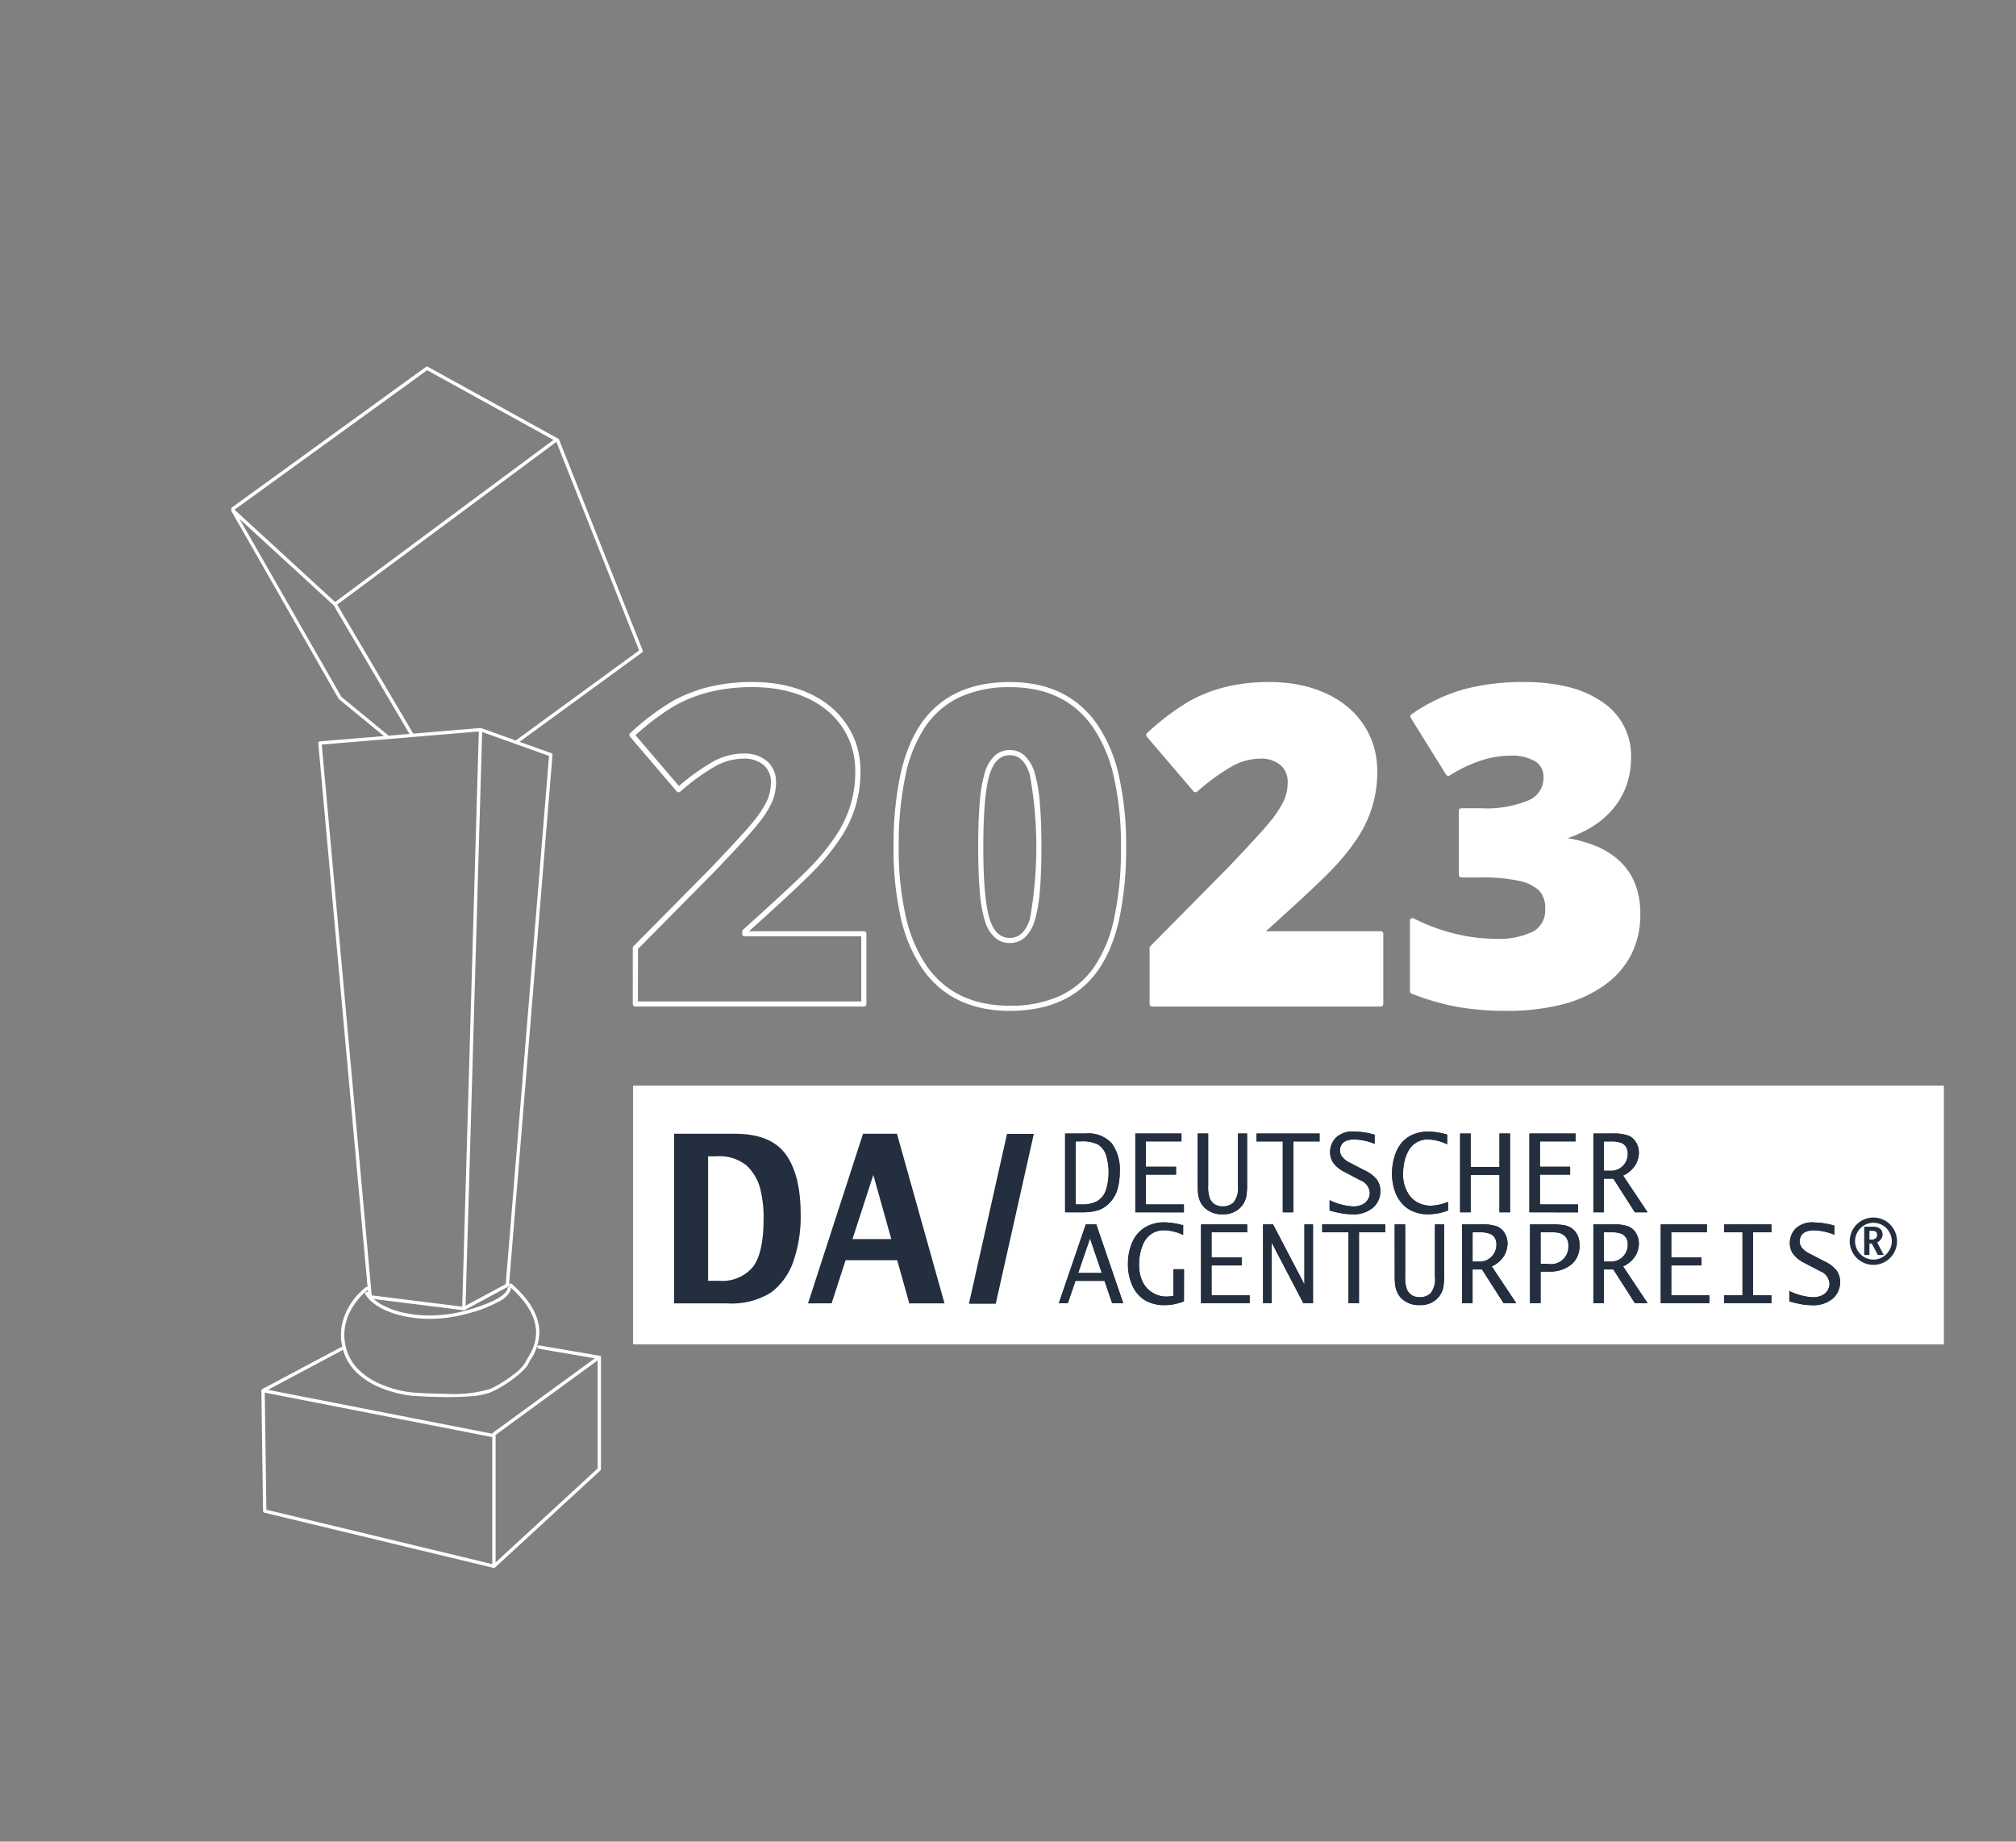 <svg xmlns="http://www.w3.org/2000/svg" width="233.776" height="213.536" viewBox="0 0 233.776 213.536">
  <rect x="0" y="0" width="233.776" height="213.536" fill="#808080" stroke="none"/>
  <g id="Gruppe_9967" data-name="Gruppe 9967" transform="translate(786 -1152)">
    <g id="Gruppe_9965" data-name="Gruppe 9965" transform="translate(-786 1152)">
      <rect id="Rechteck_687" data-name="Rechteck 687" width="152" height="30" transform="translate(73.411 125.878)" fill="#fff"/>
      <path id="Pfad_19933" data-name="Pfad 19933" d="M289.579,304.107a15.637,15.637,0,0,1-3.13-.3,11.914,11.914,0,0,1-2.736-.906,10.62,10.62,0,0,1-2.33-1.513,11.511,11.511,0,0,1-1.912-2.114,17.154,17.154,0,0,1-2.537-5.955,35.989,35.989,0,0,1-.838-8.212,38.955,38.955,0,0,1,.819-8.506,20.306,20.306,0,0,1,1.03-3.295,13.513,13.513,0,0,1,1.453-2.655,10.836,10.836,0,0,1,1.891-2.044,10.483,10.483,0,0,1,2.335-1.462,12.329,12.329,0,0,1,2.767-.874,16.74,16.74,0,0,1,3.188-.29,15.466,15.466,0,0,1,3.12.3,11.851,11.851,0,0,1,2.73.91,10.647,10.647,0,0,1,2.329,1.521,11.62,11.62,0,0,1,1.915,2.124,17.256,17.256,0,0,1,2.546,5.993,36.382,36.382,0,0,1,.841,8.274,38.519,38.519,0,0,1-.819,8.46,20.061,20.061,0,0,1-1.03,3.274,13.353,13.353,0,0,1-1.453,2.636,10.783,10.783,0,0,1-1.891,2.028,10.493,10.493,0,0,1-2.335,1.45,12.4,12.4,0,0,1-2.766.866A16.873,16.873,0,0,1,289.579,304.107Zm0-37.531a13.678,13.678,0,0,0-5.707,1.109,9.885,9.885,0,0,0-2.2,1.379A10.241,10.241,0,0,0,279.882,271a15.91,15.91,0,0,0-2.387,5.736,38.37,38.37,0,0,0-.8,8.374,35.4,35.4,0,0,0,.822,8.075,16.566,16.566,0,0,0,2.444,5.75,10.916,10.916,0,0,0,1.812,2,10.027,10.027,0,0,0,2.2,1.428,11.317,11.317,0,0,0,2.6.86,15.039,15.039,0,0,0,3.01.288,13.779,13.779,0,0,0,5.708-1.1,9.9,9.9,0,0,0,2.2-1.367,10.188,10.188,0,0,0,1.786-1.916,15.709,15.709,0,0,0,2.386-5.7,37.933,37.933,0,0,0,.8-8.327,35.794,35.794,0,0,0-.826-8.137,16.67,16.67,0,0,0-2.454-5.787,11.027,11.027,0,0,0-1.817-2.016,10.053,10.053,0,0,0-2.2-1.436,11.254,11.254,0,0,0-2.593-.864A14.871,14.871,0,0,0,289.579,266.577Zm-16.93,37.031H246.155a.3.3,0,0,1-.3-.3v-6.492a.3.3,0,0,1,.086-.209l8.913-9.012c2.529-2.644,4.2-4.473,4.975-5.435a11.706,11.706,0,0,0,1.6-2.443,5.122,5.122,0,0,0,.437-2.078,2.553,2.553,0,0,0-.824-2.025,3.5,3.5,0,0,0-2.4-.749,6.824,6.824,0,0,0-3.338.949,24.8,24.8,0,0,0-3.934,2.875.3.3,0,0,1-.421-.032l-5.419-6.342a.3.3,0,0,1,.028-.415,29.661,29.661,0,0,1,4.8-3.646,17.333,17.333,0,0,1,4.256-1.69,21.051,21.051,0,0,1,5.155-.583,17.7,17.7,0,0,1,3.413.318,14.1,14.1,0,0,1,3.039.957,11.182,11.182,0,0,1,2.539,1.556,9.661,9.661,0,0,1,1.906,2.11,9.392,9.392,0,0,1,1.189,2.53,9.9,9.9,0,0,1,.4,2.816A13.628,13.628,0,0,1,270,283.981a25.175,25.175,0,0,1-3.02,3.753c-1.21,1.267-3.781,3.668-7.645,7.138h13.311a.3.3,0,0,1,.3.3v8.14A.3.3,0,0,1,272.649,303.608Zm-26.2-.595h25.9v-7.546H258.84a.3.3,0,0,1-.3-.3v-.249a.3.3,0,0,1,.1-.221c4.02-3.606,6.681-6.087,7.912-7.376a24.586,24.586,0,0,0,2.948-3.663,13.034,13.034,0,0,0,2.151-7.394,9.307,9.307,0,0,0-.372-2.647,8.8,8.8,0,0,0-1.114-2.37,9.066,9.066,0,0,0-1.789-1.98,10.585,10.585,0,0,0-2.4-1.472,13.507,13.507,0,0,0-2.911-.916,17.108,17.108,0,0,0-3.3-.306,20.462,20.462,0,0,0-5.008.565,16.739,16.739,0,0,0-4.11,1.631,28.232,28.232,0,0,0-4.475,3.378l5.036,5.894a24.688,24.688,0,0,1,3.805-2.749,7.409,7.409,0,0,1,3.628-1.024,4.07,4.07,0,0,1,2.8.9,3.155,3.155,0,0,1,1.023,2.469,5.714,5.714,0,0,1-.487,2.317,12.267,12.267,0,0,1-1.676,2.576c-.783.975-2.469,2.818-5.011,5.475l0,0-8.829,8.927Zm43.127-6.772a2.559,2.559,0,0,1-1.759-.656,4.272,4.272,0,0,1-1.12-1.869,15.654,15.654,0,0,1-.595-3.357c-.129-1.421-.195-3.188-.195-5.252,0-2.08.066-3.862.195-5.3a15.957,15.957,0,0,1,.594-3.388,4.321,4.321,0,0,1,1.119-1.888,2.545,2.545,0,0,1,1.76-.663,2.5,2.5,0,0,1,1.764.689,4.5,4.5,0,0,1,1.116,1.953,16.766,16.766,0,0,1,.593,3.406c.129,1.419.195,3.164.195,5.187s-.064,3.749-.192,5.158a16.571,16.571,0,0,1-.584,3.372,4.364,4.364,0,0,1-1.115,1.927A2.546,2.546,0,0,1,289.579,296.242Zm0-21.774c-1.082,0-1.839.7-2.314,2.143-.5,1.527-.759,4.386-.759,8.5,0,4.077.255,6.91.759,8.421.475,1.426,1.232,2.119,2.315,2.119s1.858-.716,2.326-2.19a46.959,46.959,0,0,0-.012-16.762C291.416,275.2,290.659,274.467,289.579,274.467Z" transform="translate(-172.477 -186.899)" fill="#fff"/>
      <path id="Pfad_19934" data-name="Pfad 19934" d="M474.914,304.013H448.421v-6.492l8.914-9.014q3.82-4,4.994-5.456a11.954,11.954,0,0,0,1.636-2.509,5.393,5.393,0,0,0,.462-2.2,2.858,2.858,0,0,0-.924-2.247,3.768,3.768,0,0,0-2.6-.824,7.085,7.085,0,0,0-3.483.987,24.983,24.983,0,0,0-3.983,2.909l-5.419-6.342a29.236,29.236,0,0,1,4.744-3.608,16.953,16.953,0,0,1,4.182-1.661,20.659,20.659,0,0,1,5.082-.574,15.313,15.313,0,0,1,6.33,1.248,9.9,9.9,0,0,1,4.32,3.558,9.149,9.149,0,0,1,1.536,5.181,13.33,13.33,0,0,1-2.2,7.554,24.78,24.78,0,0,1-2.984,3.708q-1.86,1.948-7.928,7.391v.249h13.809Z" transform="translate(-314.814 -187.602)" fill="#fff"/>
      <path id="Pfad_19935" data-name="Pfad 19935" d="M474.212,303.608H447.718a.3.3,0,0,1-.3-.3v-6.492a.3.3,0,0,1,.086-.209l8.912-9.012c2.528-2.644,4.2-4.473,4.976-5.435a11.728,11.728,0,0,0,1.6-2.443,5.122,5.122,0,0,0,.437-2.078,2.552,2.552,0,0,0-.825-2.025,3.5,3.5,0,0,0-2.4-.749,6.825,6.825,0,0,0-3.338.949,24.809,24.809,0,0,0-3.933,2.875.3.3,0,0,1-.421-.032l-5.419-6.342a.3.3,0,0,1,.028-.415,29.664,29.664,0,0,1,4.8-3.646,17.327,17.327,0,0,1,4.255-1.69,21.051,21.051,0,0,1,5.155-.583,17.7,17.7,0,0,1,3.413.318,14.1,14.1,0,0,1,3.039.957,11.182,11.182,0,0,1,2.539,1.556,9.661,9.661,0,0,1,1.906,2.11,9.392,9.392,0,0,1,1.189,2.53,9.9,9.9,0,0,1,.4,2.816,13.628,13.628,0,0,1-2.244,7.714,25.193,25.193,0,0,1-3.02,3.753c-1.208,1.265-3.779,3.666-7.645,7.138h13.31a.3.3,0,0,1,.3.3v8.14A.3.3,0,0,1,474.212,303.608Zm-26.2-.595h25.9v-7.546H460.4a.3.3,0,0,1-.3-.3v-.249a.3.3,0,0,1,.1-.221c4.021-3.608,6.683-6.089,7.912-7.376a24.607,24.607,0,0,0,2.948-3.663,13.034,13.034,0,0,0,2.151-7.394,9.306,9.306,0,0,0-.372-2.647,8.8,8.8,0,0,0-1.115-2.37,9.066,9.066,0,0,0-1.789-1.98,10.585,10.585,0,0,0-2.4-1.472,13.506,13.506,0,0,0-2.91-.916,17.108,17.108,0,0,0-3.3-.306,20.462,20.462,0,0,0-5.008.565,16.733,16.733,0,0,0-4.109,1.631,28.23,28.23,0,0,0-4.475,3.378l5.036,5.894a24.7,24.7,0,0,1,3.8-2.749,7.409,7.409,0,0,1,3.629-1.024,4.068,4.068,0,0,1,2.795.9,3.155,3.155,0,0,1,1.023,2.469,5.713,5.713,0,0,1-.487,2.317,12.292,12.292,0,0,1-1.676,2.576c-.784.976-2.47,2.818-5.011,5.475l0,0-8.828,8.927Z" transform="translate(-314.111 -186.899)" fill="#fff"/>
      <path id="Pfad_19936" data-name="Pfad 19936" d="M575.947,275.422a8.7,8.7,0,0,1-2.073,5.831,11.794,11.794,0,0,1-5.993,3.533v.15q9.139,1.149,9.139,8.64a9.364,9.364,0,0,1-4.033,8.016q-4.033,2.922-11.2,2.922a32.763,32.763,0,0,1-5.456-.425,28.49,28.49,0,0,1-5.431-1.548v-8.19a21.659,21.659,0,0,0,4.882,1.81,20.036,20.036,0,0,0,4.582.587,9.369,9.369,0,0,0,4.732-.912,3.111,3.111,0,0,0,1.486-2.859,3.214,3.214,0,0,0-.774-2.31,5,5,0,0,0-2.5-1.224,19.96,19.96,0,0,0-4.495-.412H556.57v-7.416h2.3q7.516,0,7.516-3.845a2.361,2.361,0,0,0-1.111-2.148,5.555,5.555,0,0,0-2.984-.7,13.658,13.658,0,0,0-7.242,2.347l-4.095-6.592a19.884,19.884,0,0,1,5.93-2.847,25.866,25.866,0,0,1,6.954-.849q5.668,0,8.889,2.247A7.146,7.146,0,0,1,575.947,275.422Z" transform="translate(-387.105 -187.602)" fill="#fff"/>
      <path id="Pfad_19937" data-name="Pfad 19937" d="M563.134,265.982a21.087,21.087,0,0,1,5.129.571,11.952,11.952,0,0,1,3.93,1.73,7.442,7.442,0,0,1,3.348,6.436,9.7,9.7,0,0,1-.535,3.255,8.818,8.818,0,0,1-1.608,2.768,10.221,10.221,0,0,1-2.61,2.164,14.03,14.03,0,0,1-2.6,1.176,15.539,15.539,0,0,1,3.1.845,9.238,9.238,0,0,1,2.95,1.824,7.225,7.225,0,0,1,1.787,2.665,9.564,9.564,0,0,1,.591,3.456,10.326,10.326,0,0,1-1.04,4.685,9.941,9.941,0,0,1-3.116,3.572,14.613,14.613,0,0,1-4.915,2.238,25.777,25.777,0,0,1-6.458.74,33.217,33.217,0,0,1-5.506-.429,28.92,28.92,0,0,1-5.488-1.564.3.3,0,0,1-.191-.277v-8.19a.3.3,0,0,1,.432-.265,21.463,21.463,0,0,0,4.815,1.786,19.837,19.837,0,0,0,4.514.579,9.149,9.149,0,0,0,4.576-.868,2.809,2.809,0,0,0,1.344-2.606,2.946,2.946,0,0,0-.692-2.1,4.75,4.75,0,0,0-2.351-1.14,19.77,19.77,0,0,0-4.426-.4h-2.247a.3.3,0,0,1-.3-.3v-7.416a.3.3,0,0,1,.3-.3h2.3a12.613,12.613,0,0,0,5.5-.929,2.784,2.784,0,0,0,1.717-2.619,2.065,2.065,0,0,0-.972-1.9,5.3,5.3,0,0,0-2.826-.653,11.256,11.256,0,0,0-3.467.572,16.4,16.4,0,0,0-3.617,1.729.3.3,0,0,1-.41-.1l-4.1-6.592a.3.3,0,0,1,.084-.4,20.275,20.275,0,0,1,6.019-2.888A26.283,26.283,0,0,1,563.134,265.982Zm-2.048,37.531a25.187,25.187,0,0,0,6.308-.721,14.023,14.023,0,0,0,4.717-2.144,9.355,9.355,0,0,0,2.933-3.358,9.739,9.739,0,0,0,.976-4.417,8.976,8.976,0,0,0-.551-3.242,6.636,6.636,0,0,0-1.641-2.448,8.649,8.649,0,0,0-2.762-1.7,16.075,16.075,0,0,0-3.925-.952.3.3,0,0,1-.26-.3v-.15a.3.3,0,0,1,.217-.286,14.242,14.242,0,0,0,3.388-1.4,9.63,9.63,0,0,0,2.459-2.037,8.226,8.226,0,0,0,1.5-2.582,9.106,9.106,0,0,0,.5-3.056,6.849,6.849,0,0,0-3.094-5.949,11.362,11.362,0,0,0-3.736-1.641,20.5,20.5,0,0,0-4.983-.553,25.693,25.693,0,0,0-6.874.838,19.544,19.544,0,0,0-5.608,2.646l3.788,6.1a16.749,16.749,0,0,1,3.5-1.635,11.848,11.848,0,0,1,3.65-.6,5.866,5.866,0,0,1,3.142.745,2.651,2.651,0,0,1,1.25,2.4,3.372,3.372,0,0,1-2.041,3.149,8.538,8.538,0,0,1-2.434.749,20.173,20.173,0,0,1-3.338.245h-2v6.822h1.95a20.343,20.343,0,0,1,4.564.42,5.309,5.309,0,0,1,2.643,1.308,3.512,3.512,0,0,1,.856,2.515,3.4,3.4,0,0,1-1.628,3.112,6.09,6.09,0,0,1-2.025.722,15.391,15.391,0,0,1-2.862.233,20.424,20.424,0,0,1-4.65-.595,21.91,21.91,0,0,1-4.516-1.62v7.506a28.049,28.049,0,0,0,5.183,1.46A32.624,32.624,0,0,0,561.086,303.513Z" transform="translate(-386.403 -186.899)" fill="#fff"/>
      <path id="Pfad_19938" data-name="Pfad 19938" d="M266.849,459.181h1.273a4.613,4.613,0,0,0,3.932-1.621q1.226-1.622,1.226-5.568a13.255,13.255,0,0,0-.431-3.641,5.562,5.562,0,0,0-1.551-2.545,5.02,5.02,0,0,0-3.534-1.057h-.915ZM262.9,461.8V442.133h7.029q4.2,0,5.926,2.392t1.727,6.949a15.876,15.876,0,0,1-.844,5.455,7.6,7.6,0,0,1-2.558,3.588,8.567,8.567,0,0,1-5.156,1.282Z" transform="translate(-184.736 -310.676)" fill="#232e3e"/>
      <path id="Pfad_19939" data-name="Pfad 19939" d="M320.3,454.344h4.5l-2.085-7.434Zm-5.155,7.454,6.378-19.665h3.933l5.514,19.665h-4.084l-1.4-5H319.5l-1.621,5Z" transform="translate(-221.445 -310.676)" fill="#232e3e"/>
      <path id="Pfad_19940" data-name="Pfad 19940" d="M416.627,450.27h.611a3.73,3.73,0,0,0,1.917-.392,2.425,2.425,0,0,0,.969-1.219,6.893,6.893,0,0,0,.018-4.156,2.333,2.333,0,0,0-.9-1.172,4.055,4.055,0,0,0-2.046-.373l-.568.006Zm-1.222.913V442.05h2.388a3.633,3.633,0,0,1,3.04,1.163,5.114,5.114,0,0,1,.91,3.224,7.64,7.64,0,0,1-.244,1.99,3.793,3.793,0,0,1-.867,1.589,3.172,3.172,0,0,1-1.364.913,5.752,5.752,0,0,1-1.8.253Z" transform="translate(-291.895 -310.618)" fill="#232e3e"/>
      <path id="Pfad_19941" data-name="Pfad 19941" d="M416.627,450.27h.611a3.73,3.73,0,0,0,1.917-.392,2.425,2.425,0,0,0,.969-1.219,6.893,6.893,0,0,0,.018-4.156,2.333,2.333,0,0,0-.9-1.172,4.055,4.055,0,0,0-2.046-.373l-.568.006Zm-1.222.913V442.05h2.388a3.633,3.633,0,0,1,3.04,1.163,5.114,5.114,0,0,1,.91,3.224,7.64,7.64,0,0,1-.244,1.99,3.793,3.793,0,0,1-.867,1.589,3.172,3.172,0,0,1-1.364.913,5.752,5.752,0,0,1-1.8.253Z" transform="translate(-291.895 -310.618)" fill="#232e3e"/>
      <path id="Pfad_19942" data-name="Pfad 19942" d="M442.8,451.184V442.05h5.35v.913h-4.129V445.9h3.5v.913h-3.5v3.462h4.413v.913Z" transform="translate(-311.148 -310.618)" fill="#232e3e"/>
      <path id="Pfad_19943" data-name="Pfad 19943" d="M442.8,451.184V442.05h5.35v.913h-4.129V445.9h3.5v.913h-3.5v3.462h4.413v.913Z" transform="translate(-311.148 -310.618)" fill="#232e3e"/>
      <path id="Pfad_19944" data-name="Pfad 19944" d="M467.111,442.05h1.216v6.061a3.706,3.706,0,0,0,.219,1.521,1.525,1.525,0,0,0,.587.651,1.7,1.7,0,0,0,.879.216,1.819,1.819,0,0,0,1.256-.453,2.69,2.69,0,0,0,.509-1.966v-6.03h1.062V447.9a7.814,7.814,0,0,1-.1,1.487,2.561,2.561,0,0,1-.867,1.419,2.7,2.7,0,0,1-1.842.605,2.892,2.892,0,0,1-2.148-.784,2.4,2.4,0,0,1-.574-.944,3.422,3.422,0,0,1-.155-.7,8.621,8.621,0,0,1-.037-.895Z" transform="translate(-328.228 -310.618)" fill="#232e3e"/>
      <path id="Pfad_19945" data-name="Pfad 19945" d="M467.111,442.05h1.216v6.061a3.706,3.706,0,0,0,.219,1.521,1.525,1.525,0,0,0,.587.651,1.7,1.7,0,0,0,.879.216,1.819,1.819,0,0,0,1.256-.453,2.69,2.69,0,0,0,.509-1.966v-6.03h1.062V447.9a7.814,7.814,0,0,1-.1,1.487,2.561,2.561,0,0,1-.867,1.419,2.7,2.7,0,0,1-1.842.605,2.892,2.892,0,0,1-2.148-.784,2.4,2.4,0,0,1-.574-.944,3.422,3.422,0,0,1-.155-.7,8.621,8.621,0,0,1-.037-.895Z" transform="translate(-328.228 -310.618)" fill="#232e3e"/>
      <path id="Pfad_19946" data-name="Pfad 19946" d="M493.111,451.184v-8.22h-3.043v-.913h7.307v.913h-3.043v8.22Z" transform="translate(-344.359 -310.618)" fill="#232e3e"/>
      <path id="Pfad_19947" data-name="Pfad 19947" d="M493.111,451.184v-8.22h-3.043v-.913h7.307v.913h-3.043v8.22Z" transform="translate(-344.359 -310.618)" fill="#232e3e"/>
      <path id="Pfad_19948" data-name="Pfad 19948" d="M518.567,450.435v-1.2a6.9,6.9,0,0,0,2.759.728,2.445,2.445,0,0,0,.972-.194,1.469,1.469,0,0,0,.691-.577,1.518,1.518,0,0,0,.237-.815,1.665,1.665,0,0,0-1.086-1.444L520.369,446a3.754,3.754,0,0,1-1.358-1.061,2.187,2.187,0,0,1-.383-1.284,2.358,2.358,0,0,1,.667-1.663,2.768,2.768,0,0,1,2.111-.713,9.015,9.015,0,0,1,2.382.37v1.056a6.746,6.746,0,0,0-2.382-.512,2.463,2.463,0,0,0-.873.145,1.108,1.108,0,0,0-.577.456,1.241,1.241,0,0,0,.074,1.429,2.739,2.739,0,0,0,.956.71l1.654.858a3.822,3.822,0,0,1,1.432,1.1,2.234,2.234,0,0,1,.377,1.284,2.509,2.509,0,0,1-.84,1.922,3.452,3.452,0,0,1-2.425.775,7.994,7.994,0,0,1-.914-.059,13.8,13.8,0,0,1-1.7-.379" transform="translate(-364.384 -310.078)" fill="#232e3e"/>
      <path id="Pfad_19949" data-name="Pfad 19949" d="M518.567,450.435v-1.2a6.9,6.9,0,0,0,2.759.728,2.445,2.445,0,0,0,.972-.194,1.469,1.469,0,0,0,.691-.577,1.518,1.518,0,0,0,.237-.815,1.665,1.665,0,0,0-1.086-1.444L520.369,446a3.754,3.754,0,0,1-1.358-1.061,2.187,2.187,0,0,1-.383-1.284,2.358,2.358,0,0,1,.667-1.663,2.768,2.768,0,0,1,2.111-.713,9.015,9.015,0,0,1,2.382.37v1.056a6.746,6.746,0,0,0-2.382-.512,2.463,2.463,0,0,0-.873.145,1.108,1.108,0,0,0-.577.456,1.241,1.241,0,0,0,.074,1.429,2.739,2.739,0,0,0,.956.71l1.654.858a3.822,3.822,0,0,1,1.432,1.1,2.234,2.234,0,0,1,.377,1.284,2.509,2.509,0,0,1-.84,1.922,3.452,3.452,0,0,1-2.425.775,7.994,7.994,0,0,1-.914-.059A13.8,13.8,0,0,1,518.567,450.435Z" transform="translate(-364.384 -310.078)" fill="#232e3e"/>
      <path id="Pfad_19950" data-name="Pfad 19950" d="M549.393,450.435a6.764,6.764,0,0,1-2.3.438,4.45,4.45,0,0,1-1.694-.309,3.488,3.488,0,0,1-1.256-.846,4.271,4.271,0,0,1-.941-1.611,6.264,6.264,0,0,1-.305-1.962,6.756,6.756,0,0,1,.3-1.993,4.331,4.331,0,0,1,.836-1.592,3.512,3.512,0,0,1,1.349-.954,4.435,4.435,0,0,1,1.682-.324,7.977,7.977,0,0,1,2.228.352v1.123a5.464,5.464,0,0,0-2.262-.561,2.518,2.518,0,0,0-1.2.293,2.4,2.4,0,0,0-.887.793,4.228,4.228,0,0,0-.575,1.33,6.261,6.261,0,0,0-.186,1.521,4.047,4.047,0,0,0,.834,2.679,2.928,2.928,0,0,0,1.05.79,3.222,3.222,0,0,0,1.335.278,5.7,5.7,0,0,0,1.989-.445Z" transform="translate(-381.478 -310.078)" fill="#232e3e"/>
      <path id="Pfad_19951" data-name="Pfad 19951" d="M549.393,450.435a6.764,6.764,0,0,1-2.3.438,4.45,4.45,0,0,1-1.694-.309,3.488,3.488,0,0,1-1.256-.846,4.271,4.271,0,0,1-.941-1.611,6.264,6.264,0,0,1-.305-1.962,6.756,6.756,0,0,1,.3-1.993,4.331,4.331,0,0,1,.836-1.592,3.512,3.512,0,0,1,1.349-.954,4.435,4.435,0,0,1,1.682-.324,7.977,7.977,0,0,1,2.228.352v1.123a5.464,5.464,0,0,0-2.262-.561,2.518,2.518,0,0,0-1.2.293,2.4,2.4,0,0,0-.887.793,4.228,4.228,0,0,0-.575,1.33,6.261,6.261,0,0,0-.186,1.521,4.047,4.047,0,0,0,.834,2.679,2.928,2.928,0,0,0,1.05.79,3.222,3.222,0,0,0,1.335.278,5.7,5.7,0,0,0,1.989-.445Z" transform="translate(-381.478 -310.078)" fill="#232e3e"/>
      <path id="Pfad_19952" data-name="Pfad 19952" d="M569.463,451.184V442.05h1.222v3.882h3.345V442.05h1.222v9.134H574.03v-4.339h-3.345v4.339Z" transform="translate(-400.148 -310.618)" fill="#232e3e"/>
      <path id="Pfad_19953" data-name="Pfad 19953" d="M569.463,451.184V442.05h1.222v3.882h3.345V442.05h1.222v9.134H574.03v-4.339h-3.345v4.339Z" transform="translate(-400.148 -310.618)" fill="#232e3e"/>
      <path id="Pfad_19954" data-name="Pfad 19954" d="M596.489,451.184V442.05h5.35v.913h-4.129V445.9h3.5v.913h-3.5v3.462h4.413v.913Z" transform="translate(-419.138 -310.618)" fill="#232e3e"/>
      <path id="Pfad_19955" data-name="Pfad 19955" d="M596.489,451.184V442.05h5.35v.913h-4.129V445.9h3.5v.913h-3.5v3.462h4.413v.913Z" transform="translate(-419.138 -310.618)" fill="#232e3e"/>
      <path id="Pfad_19956" data-name="Pfad 19956" d="M622.66,446.365h.641a1.945,1.945,0,0,0,2.124-1.993,1.5,1.5,0,0,0-.175-.741,1.177,1.177,0,0,0-.557-.491,3.351,3.351,0,0,0-1.287-.176h-.745Zm-1.222,4.82v-9.134h2.213a5.126,5.126,0,0,1,1.849.241,1.854,1.854,0,0,1,.891.793,2.313,2.313,0,0,1,.323,1.188,2.985,2.985,0,0,1-.372,1.376,3.2,3.2,0,0,1-1.46,1.271l2.841,4.265h-1.471l-2.5-3.907H622.66v3.907Z" transform="translate(-436.669 -310.618)" fill="#232e3e"/>
      <path id="Pfad_19957" data-name="Pfad 19957" d="M622.66,446.365h.641a1.945,1.945,0,0,0,2.124-1.993,1.5,1.5,0,0,0-.175-.741,1.177,1.177,0,0,0-.557-.491,3.351,3.351,0,0,0-1.287-.176h-.745Zm-1.222,4.82v-9.134h2.213a5.126,5.126,0,0,1,1.849.241,1.854,1.854,0,0,1,.891.793,2.313,2.313,0,0,1,.323,1.188,2.985,2.985,0,0,1-.372,1.376,3.2,3.2,0,0,1-1.46,1.271l2.841,4.265h-1.471l-2.5-3.907H622.66v3.907Z" transform="translate(-436.669 -310.618)" fill="#232e3e"/>
      <path id="Pfad_19958" data-name="Pfad 19958" d="M415.2,483.11h2.741l-1.37-4.009Zm-2.24,3.5,3.123-9.134h1.216l3.123,9.134h-1.284l-.884-2.586h-3.366L414,486.609Z" transform="translate(-290.174 -335.51)" fill="#232e3e"/>
      <path id="Pfad_19959" data-name="Pfad 19959" d="M415.2,483.11h2.741l-1.37-4.009Zm-2.24,3.5,3.123-9.134h1.216l3.123,9.134h-1.284l-.884-2.586h-3.366L414,486.609Z" transform="translate(-290.174 -335.51)" fill="#232e3e"/>
      <path id="Pfad_19960" data-name="Pfad 19960" d="M446.412,485.865a8.3,8.3,0,0,1-1.395.377,6.757,6.757,0,0,1-.845.055,4.374,4.374,0,0,1-2.244-.543,3.736,3.736,0,0,1-1.468-1.66,5.843,5.843,0,0,1-.54-2.574,6.139,6.139,0,0,1,.493-2.5,3.72,3.72,0,0,1,1.456-1.716,4.219,4.219,0,0,1,2.265-.6,8.265,8.265,0,0,1,2.185.339v1.124a5.126,5.126,0,0,0-2.243-.549,2.569,2.569,0,0,0-1.483.448,2.87,2.87,0,0,0-1.019,1.413,5.939,5.939,0,0,0-.365,2.114,4.485,4.485,0,0,0,.4,1.978,3.007,3.007,0,0,0,1.148,1.277,3.075,3.075,0,0,0,1.639.46,4.726,4.726,0,0,0,.8-.087v-3.086h1.222Z" transform="translate(-309.121 -334.97)" fill="#232e3e"/>
      <path id="Pfad_19961" data-name="Pfad 19961" d="M446.412,485.865a8.3,8.3,0,0,1-1.395.377,6.757,6.757,0,0,1-.845.055,4.374,4.374,0,0,1-2.244-.543,3.736,3.736,0,0,1-1.468-1.66,5.843,5.843,0,0,1-.54-2.574,6.139,6.139,0,0,1,.493-2.5,3.72,3.72,0,0,1,1.456-1.716,4.219,4.219,0,0,1,2.265-.6,8.265,8.265,0,0,1,2.185.339v1.124a5.126,5.126,0,0,0-2.243-.549,2.569,2.569,0,0,0-1.483.448,2.87,2.87,0,0,0-1.019,1.413,5.939,5.939,0,0,0-.365,2.114,4.485,4.485,0,0,0,.4,1.978,3.007,3.007,0,0,0,1.148,1.277,3.075,3.075,0,0,0,1.639.46,4.726,4.726,0,0,0,.8-.087v-3.086h1.222Z" transform="translate(-309.121 -334.97)" fill="#232e3e"/>
      <path id="Pfad_19962" data-name="Pfad 19962" d="M468.419,486.609v-9.134h5.35v.913h-4.129v2.932h3.5v.913h-3.5V485.7h4.413v.913Z" transform="translate(-329.147 -335.51)" fill="#232e3e"/>
      <path id="Pfad_19963" data-name="Pfad 19963" d="M468.419,486.609v-9.134h5.35v.913h-4.129v2.932h3.5v.913h-3.5V485.7h4.413v.913Z" transform="translate(-329.147 -335.51)" fill="#232e3e"/>
      <path id="Pfad_19964" data-name="Pfad 19964" d="M492.621,486.609v-9.134h1.154l3.629,6.946.012,0v-6.943h.994v9.134h-1.123l-3.654-6.994-.018,0v6.989Z" transform="translate(-346.153 -335.51)" fill="#232e3e"/>
      <path id="Pfad_19965" data-name="Pfad 19965" d="M492.621,486.609v-9.134h1.154l3.629,6.946.012,0v-6.943h.994v9.134h-1.123l-3.654-6.994-.018,0v6.989Z" transform="translate(-346.153 -335.51)" fill="#232e3e"/>
      <path id="Pfad_19966" data-name="Pfad 19966" d="M518.724,486.609v-8.22h-3.043v-.913h7.307v.913h-3.043v8.22Z" transform="translate(-362.357 -335.51)" fill="#232e3e"/>
      <path id="Pfad_19967" data-name="Pfad 19967" d="M518.724,486.609v-8.22h-3.043v-.913h7.307v.913h-3.043v8.22Z" transform="translate(-362.357 -335.51)" fill="#232e3e"/>
      <path id="Pfad_19968" data-name="Pfad 19968" d="M543.953,477.475h1.216v6.06a3.707,3.707,0,0,0,.219,1.521,1.53,1.53,0,0,0,.587.651,1.705,1.705,0,0,0,.879.216,1.821,1.821,0,0,0,1.256-.453,2.691,2.691,0,0,0,.509-1.966v-6.029h1.062v5.85a7.822,7.822,0,0,1-.1,1.487,2.564,2.564,0,0,1-.867,1.419,2.7,2.7,0,0,1-1.842.6,2.891,2.891,0,0,1-2.148-.784,2.4,2.4,0,0,1-.574-.944,3.42,3.42,0,0,1-.155-.7,8.611,8.611,0,0,1-.037-.895Z" transform="translate(-382.223 -335.51)" fill="#232e3e"/>
      <path id="Pfad_19969" data-name="Pfad 19969" d="M543.953,477.475h1.216v6.06a3.707,3.707,0,0,0,.219,1.521,1.53,1.53,0,0,0,.587.651,1.705,1.705,0,0,0,.879.216,1.821,1.821,0,0,0,1.256-.453,2.691,2.691,0,0,0,.509-1.966v-6.029h1.062v5.85a7.822,7.822,0,0,1-.1,1.487,2.564,2.564,0,0,1-.867,1.419,2.7,2.7,0,0,1-1.842.6,2.891,2.891,0,0,1-2.148-.784,2.4,2.4,0,0,1-.574-.944,3.42,3.42,0,0,1-.155-.7,8.611,8.611,0,0,1-.037-.895Z" transform="translate(-382.223 -335.51)" fill="#232e3e"/>
      <path id="Pfad_19970" data-name="Pfad 19970" d="M571.433,481.789h.64A1.946,1.946,0,0,0,574.2,479.8a1.5,1.5,0,0,0-.175-.74,1.175,1.175,0,0,0-.557-.491,3.346,3.346,0,0,0-1.287-.176h-.745Zm-1.222,4.82v-9.134h2.213a5.123,5.123,0,0,1,1.849.241,1.852,1.852,0,0,1,.891.793,2.311,2.311,0,0,1,.324,1.188,2.983,2.983,0,0,1-.372,1.376,3.2,3.2,0,0,1-1.46,1.271l2.841,4.265h-1.471l-2.5-3.907h-1.094v3.907Z" transform="translate(-400.673 -335.51)" fill="#232e3e"/>
      <path id="Pfad_19971" data-name="Pfad 19971" d="M571.433,481.789h.64A1.946,1.946,0,0,0,574.2,479.8a1.5,1.5,0,0,0-.175-.74,1.175,1.175,0,0,0-.557-.491,3.346,3.346,0,0,0-1.287-.176h-.745Zm-1.222,4.82v-9.134h2.213a5.123,5.123,0,0,1,1.849.241,1.852,1.852,0,0,1,.891.793,2.311,2.311,0,0,1,.324,1.188,2.983,2.983,0,0,1-.372,1.376,3.2,3.2,0,0,1-1.46,1.271l2.841,4.265h-1.471l-2.5-3.907h-1.094v3.907Z" transform="translate(-400.673 -335.51)" fill="#232e3e"/>
      <path id="Pfad_19972" data-name="Pfad 19972" d="M597.96,482.042h.759a2.018,2.018,0,0,0,2.462-2.123,1.387,1.387,0,0,0-.574-1.228,1.565,1.565,0,0,0-.547-.238,4.49,4.49,0,0,0-.892-.065h-1.21Zm-1.222,4.567v-9.134h2.573a7.666,7.666,0,0,1,1.37.1,2.1,2.1,0,0,1,1.321.759,2.481,2.481,0,0,1,.469,1.574,2.756,2.756,0,0,1-.962,2.24,4.033,4.033,0,0,1-2.663.8h-.888v3.654Z" transform="translate(-419.313 -335.51)" fill="#232e3e"/>
      <path id="Pfad_19973" data-name="Pfad 19973" d="M597.96,482.042h.759a2.018,2.018,0,0,0,2.462-2.123,1.387,1.387,0,0,0-.574-1.228,1.565,1.565,0,0,0-.547-.238,4.49,4.49,0,0,0-.892-.065h-1.21Zm-1.222,4.567v-9.134h2.573a7.666,7.666,0,0,1,1.37.1,2.1,2.1,0,0,1,1.321.759,2.481,2.481,0,0,1,.469,1.574,2.756,2.756,0,0,1-.962,2.24,4.033,4.033,0,0,1-2.663.8h-.888v3.654Z" transform="translate(-419.313 -335.51)" fill="#232e3e"/>
      <path id="Pfad_19974" data-name="Pfad 19974" d="M622.66,481.789h.641a1.946,1.946,0,0,0,2.124-1.994,1.5,1.5,0,0,0-.175-.74,1.176,1.176,0,0,0-.557-.491,3.346,3.346,0,0,0-1.287-.176h-.745Zm-1.222,4.82v-9.134h2.213a5.123,5.123,0,0,1,1.849.241,1.852,1.852,0,0,1,.891.793,2.311,2.311,0,0,1,.323,1.188,2.983,2.983,0,0,1-.372,1.376,3.2,3.2,0,0,1-1.46,1.271l2.841,4.265h-1.471l-2.5-3.907H622.66v3.907Z" transform="translate(-436.669 -335.51)" fill="#232e3e"/>
      <path id="Pfad_19975" data-name="Pfad 19975" d="M622.66,481.789h.641a1.946,1.946,0,0,0,2.124-1.994,1.5,1.5,0,0,0-.175-.74,1.176,1.176,0,0,0-.557-.491,3.346,3.346,0,0,0-1.287-.176h-.745Zm-1.222,4.82v-9.134h2.213a5.123,5.123,0,0,1,1.849.241,1.852,1.852,0,0,1,.891.793,2.311,2.311,0,0,1,.323,1.188,2.983,2.983,0,0,1-.372,1.376,3.2,3.2,0,0,1-1.46,1.271l2.841,4.265h-1.471l-2.5-3.907H622.66v3.907Z" transform="translate(-436.669 -335.51)" fill="#232e3e"/>
      <path id="Pfad_19976" data-name="Pfad 19976" d="M647.717,486.609v-9.134h5.35v.913h-4.129v2.932h3.5v.913h-3.5V485.7h4.413v.913Z" transform="translate(-455.135 -335.51)" fill="#232e3e"/>
      <path id="Pfad_19977" data-name="Pfad 19977" d="M647.717,486.609v-9.134h5.35v.913h-4.129v2.932h3.5v.913h-3.5V485.7h4.413v.913Z" transform="translate(-455.135 -335.51)" fill="#232e3e"/>
      <path id="Pfad_19978" data-name="Pfad 19978" d="M672.437,486.609V485.7h2.129v-7.307h-2.129v-.913h5.48v.913h-2.129V485.7h2.129v.913Z" transform="translate(-472.505 -335.51)" fill="#232e3e"/>
      <path id="Pfad_19979" data-name="Pfad 19979" d="M672.437,486.609V485.7h2.129v-7.307h-2.129v-.913h5.48v.913h-2.129V485.7h2.129v.913Z" transform="translate(-472.505 -335.51)" fill="#232e3e"/>
      <path id="Pfad_19980" data-name="Pfad 19980" d="M697.865,485.859v-1.2a6.9,6.9,0,0,0,2.759.728,2.441,2.441,0,0,0,.972-.194,1.466,1.466,0,0,0,.691-.577,1.518,1.518,0,0,0,.238-.815,1.666,1.666,0,0,0-1.086-1.444l-1.771-.925a3.753,3.753,0,0,1-1.358-1.061,2.19,2.19,0,0,1-.383-1.284,2.358,2.358,0,0,1,.667-1.663,2.769,2.769,0,0,1,2.111-.713,9.015,9.015,0,0,1,2.382.37v1.055a6.741,6.741,0,0,0-2.382-.512,2.462,2.462,0,0,0-.873.145,1.108,1.108,0,0,0-.577.457,1.241,1.241,0,0,0,.074,1.429,2.74,2.74,0,0,0,.957.71l1.654.858a3.819,3.819,0,0,1,1.432,1.1,2.235,2.235,0,0,1,.376,1.284,2.509,2.509,0,0,1-.839,1.923,3.451,3.451,0,0,1-2.425.775,8.032,8.032,0,0,1-.914-.059,13.78,13.78,0,0,1-1.7-.38" transform="translate(-490.373 -334.97)" fill="#232e3e"/>
      <path id="Pfad_19981" data-name="Pfad 19981" d="M697.865,485.859v-1.2a6.9,6.9,0,0,0,2.759.728,2.441,2.441,0,0,0,.972-.194,1.466,1.466,0,0,0,.691-.577,1.518,1.518,0,0,0,.238-.815,1.666,1.666,0,0,0-1.086-1.444l-1.771-.925a3.753,3.753,0,0,1-1.358-1.061,2.19,2.19,0,0,1-.383-1.284,2.358,2.358,0,0,1,.667-1.663,2.769,2.769,0,0,1,2.111-.713,9.015,9.015,0,0,1,2.382.37v1.055a6.741,6.741,0,0,0-2.382-.512,2.462,2.462,0,0,0-.873.145,1.108,1.108,0,0,0-.577.457,1.241,1.241,0,0,0,.074,1.429,2.74,2.74,0,0,0,.957.71l1.654.858a3.819,3.819,0,0,1,1.432,1.1,2.235,2.235,0,0,1,.376,1.284,2.509,2.509,0,0,1-.839,1.923,3.451,3.451,0,0,1-2.425.775,8.032,8.032,0,0,1-.914-.059A13.78,13.78,0,0,1,697.865,485.859Z" transform="translate(-490.373 -334.97)" fill="#232e3e"/>
      <path id="Pfad_19982" data-name="Pfad 19982" d="M377.889,461.9l4.418-19.691h3.109L381,461.9Z" transform="translate(-265.533 -310.732)" fill="#232e3e"/>
      <path id="Pfad_19983" data-name="Pfad 19983" d="M724.164,480.305a2.74,2.74,0,0,1-2.373-4.11,2.718,2.718,0,0,1,.994-1,2.735,2.735,0,0,1,3.755,1,2.709,2.709,0,0,1,.364,1.37,2.68,2.68,0,0,1-.376,1.385,2.708,2.708,0,0,1-2.364,1.355m0-.611a2.075,2.075,0,0,0,1.059-.281,2.148,2.148,0,0,0,.781-.784,2.067,2.067,0,0,0,.3-1.065,2.089,2.089,0,0,0-.287-1.055,2.138,2.138,0,0,0-.778-.79,2.12,2.12,0,0,0-2.141,0,2.168,2.168,0,0,0-1.058,1.845,2.077,2.077,0,0,0,.293,1.068,2.128,2.128,0,0,0,.778.781,2.076,2.076,0,0,0,1.058.281m-1.068-.531v-3.277H724a1.394,1.394,0,0,1,.978.253.86.86,0,0,1,.25.63.932.932,0,0,1-.173.552,1.283,1.283,0,0,1-.45.392l.765,1.45h-.685l-.7-1.327h-.278v1.327Zm.611-1.79h.21a.719.719,0,0,0,.521-.158.509.509,0,0,0,.157-.373.6.6,0,0,0-.1-.33q-.1-.151-.515-.151h-.278Z" transform="translate(-506.927 -333.648)" fill="#232e3e"/>
      <path id="Pfad_19984" data-name="Pfad 19984" d="M0,0H233.776V213.535H0Z" fill="none"/>
    </g>
    <g id="Gruppe_9966" data-name="Gruppe 9966" transform="translate(-759.182 1194.505)">
      <path id="Pfad_19931" data-name="Pfad 19931" d="M30.458,139.294h-.014a.2.2,0,0,1-.034-.006l-26.575-6.4a.194.194,0,0,1-.149-.186l-.194-13.964a.194.194,0,0,1,.1-.178l9.118-4.85a.194.194,0,0,1,.179,0,6.1,6.1,0,0,1-.054-2.616,6.85,6.85,0,0,1,.955-2.331A8.124,8.124,0,0,1,15.6,106.74a.194.194,0,0,1,.205-.016L10.089,43.668a.194.194,0,0,1,.177-.211l7.427-.619-5.206-4.276a.194.194,0,0,1-.045-.054L.025,16.78a.194.194,0,0,1,0-.193.194.194,0,0,1,.054-.254l22.5-16.3a.194.194,0,0,1,.207-.013L37.924,8.366a.194.194,0,0,1,.087.1l9.7,24.444a.194.194,0,0,1-.066.228L33.432,43.509l3.688,1.317a.194.194,0,0,1,.128.2l-5.04,61.445a.194.194,0,0,1,.318-.107c2.087,1.831,3.165,3.694,3.2,5.536a5.872,5.872,0,0,1-1.012,3.242,2.638,2.638,0,0,0-.2.352,2.276,2.276,0,0,1-.512.737,9.484,9.484,0,0,1-1,.905,13.907,13.907,0,0,1-2.866,1.772,7.817,7.817,0,0,1-2.332.475c-.845.076-1.866.11-3.034.1-2-.012-3.835-.144-4.053-.175l-.044-.006a13.572,13.572,0,0,1-3.58-.992,8.722,8.722,0,0,1-2.423-1.549,5.936,5.936,0,0,1-1.677-2.632q-.022-.071-.042-.142a.193.193,0,0,1-.07.063L4.26,118.644l26.009,5.089a.193.193,0,0,1,.075-.116l11.815-8.627-6.5-1.113a.194.194,0,1,1,.066-.382l6.79,1.164a.343.343,0,0,0,.249.018.194.194,0,0,1,.106.173v13a.194.194,0,0,1-.063.143L30.59,139.242l-.005,0h0A.193.193,0,0,1,30.458,139.294ZM4.072,132.544l26.192,6.309V124.127L3.883,118.966Zm26.562-8.659a.194.194,0,0,1,.018.082v14.69l11.834-10.895V115.231Zm-14.8-16.834a7.889,7.889,0,0,0-1.716,1.927,6.456,6.456,0,0,0-.9,2.2,5.786,5.786,0,0,0,.161,2.843,5.554,5.554,0,0,0,1.57,2.461,8.337,8.337,0,0,0,2.315,1.479,13.174,13.174,0,0,0,3.475.962l.048.006c.2.029,2.048.16,4,.171a15.284,15.284,0,0,0,5.205-.544,13.506,13.506,0,0,0,2.783-1.721,4.775,4.775,0,0,0,1.38-1.46,2.521,2.521,0,0,1,.232-.432,7.562,7.562,0,0,0,.623-1.212,4.739,4.739,0,0,0,.333-1.821c-.035-1.687-1.019-3.409-2.925-5.122a.9.9,0,0,1-.094.45,2.95,2.95,0,0,1-1.229,1.14,16.092,16.092,0,0,1-3.689,1.425,16.5,16.5,0,0,1-3.912.6A14.512,14.512,0,0,1,20,110.1a9.918,9.918,0,0,1-2.754-1,5.762,5.762,0,0,1-1-.706,3.652,3.652,0,0,1-.7-.82.194.194,0,0,1,.312-.228l-.027-.3,0,0Zm.68,1.061a5.374,5.374,0,0,0,.93.654,9.527,9.527,0,0,0,2.645.957,14.121,14.121,0,0,0,3.4.29,16.109,16.109,0,0,0,3.82-.588c3.5-.977,4.417-1.872,4.651-2.318a.455.455,0,0,0,.071-.333l0,.008.257-.116-.014-.012a.194.194,0,0,1-.066-.139v.009a.194.194,0,0,1-.1.155l-5.041,2.714a.192.192,0,0,1-.084.024H26.94Zm-.229-.42L26.779,109,28.706,42.31,10.493,43.828ZM29.093,42.371,27.17,108.893l4.656-2.507,5.023-61.245Zm-.117-.454,4.032,1.44a.193.193,0,0,1,.052-.057L47.295,32.912,37.7,8.731,12.284,27.6,21.1,42.554l7.785-.649h.035A.193.193,0,0,1,28.976,41.917ZM12.761,38.285l5.4,4.439a.193.193,0,0,1,.054.07l2.455-.2-8.8-14.918-10.9-10ZM.382,16.594,12.041,27.3,37.361,8.5,22.712.423Z" transform="translate(0 0)" fill="#fff"/>
    </g>
  </g>
</svg>
